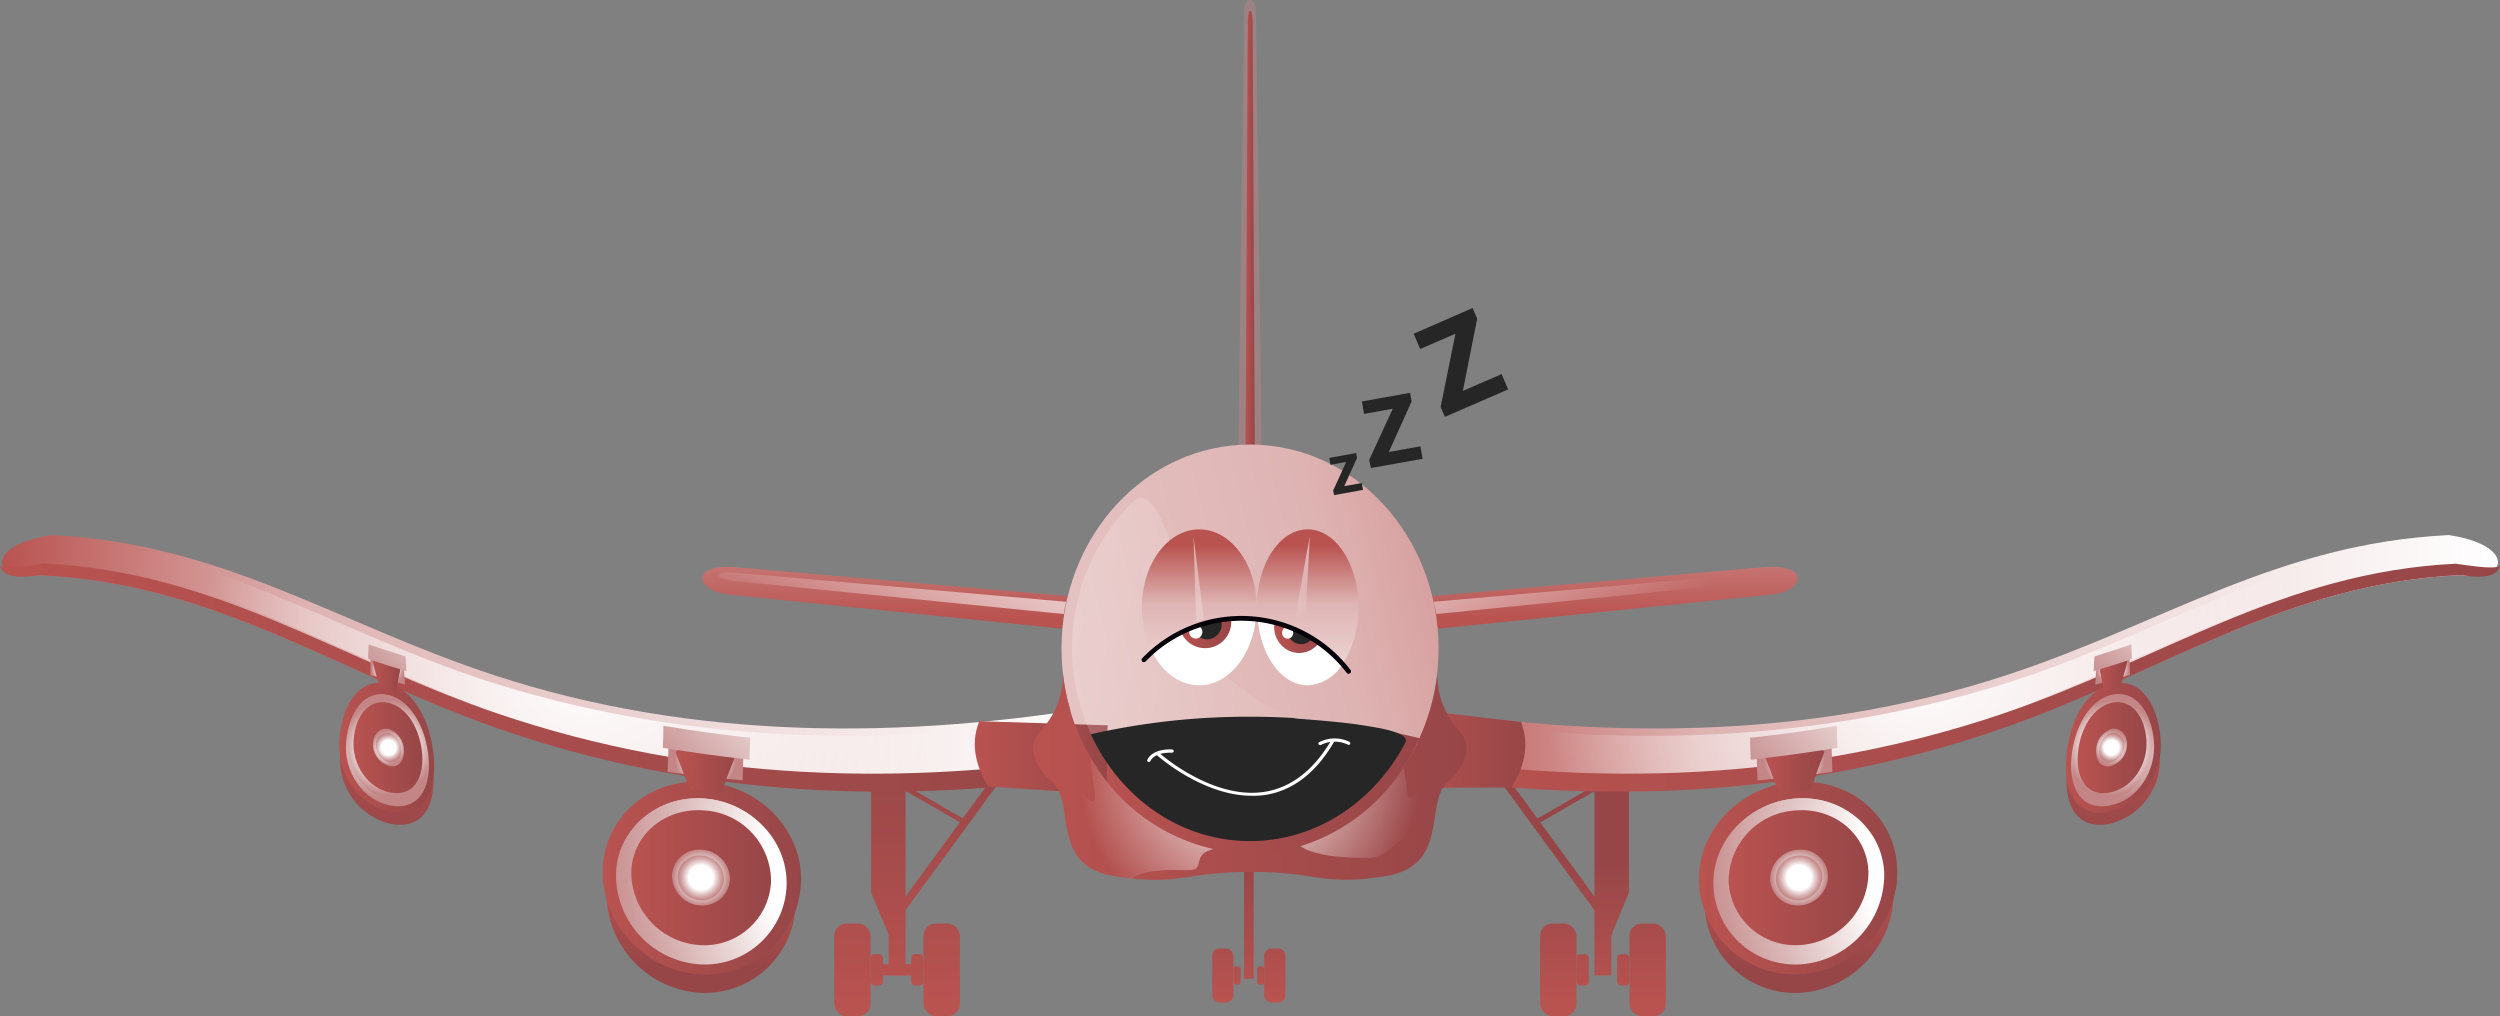 <svg xmlns="http://www.w3.org/2000/svg" xmlns:xlink="http://www.w3.org/1999/xlink" viewBox="0 0 316.55 128.66"><rect x="0" y="0" width="316.55" height="128.66" fill="#808080" stroke="none"/><defs><style>.cls-1{isolation:isolate;}.cls-2{fill:url(#linear-gradient);}.cls-3{fill:url(#linear-gradient-2);}.cls-4{fill:url(#linear-gradient-3);}.cls-5{fill:url(#linear-gradient-4);}.cls-6{fill:url(#linear-gradient-5);}.cls-7{fill:url(#linear-gradient-6);}.cls-8{fill:url(#linear-gradient-7);}.cls-9{fill:url(#linear-gradient-8);}.cls-10,.cls-100,.cls-11,.cls-12,.cls-13,.cls-14,.cls-22,.cls-28,.cls-29,.cls-30,.cls-31,.cls-32,.cls-33,.cls-34,.cls-35,.cls-36,.cls-37,.cls-38,.cls-39,.cls-40,.cls-41,.cls-42,.cls-43,.cls-44,.cls-45,.cls-46,.cls-47,.cls-48,.cls-49,.cls-50,.cls-51,.cls-52,.cls-53,.cls-54,.cls-55,.cls-56,.cls-57,.cls-58,.cls-59,.cls-60,.cls-61,.cls-62,.cls-63,.cls-64,.cls-65,.cls-66,.cls-67,.cls-68,.cls-69,.cls-70,.cls-71,.cls-72,.cls-73,.cls-74,.cls-75,.cls-76,.cls-77,.cls-78,.cls-79,.cls-80,.cls-81,.cls-82,.cls-83,.cls-85,.cls-86,.cls-87,.cls-88,.cls-89,.cls-90,.cls-91,.cls-92,.cls-97,.cls-98,.cls-99{fill-rule:evenodd;}.cls-10{fill:url(#linear-gradient-9);}.cls-11{fill:url(#linear-gradient-10);}.cls-100,.cls-12,.cls-30,.cls-57,.cls-88,.cls-90,.cls-99{mix-blend-mode:screen;}.cls-12{fill:url(#Degradado_sin_nombre_597);}.cls-13{opacity:0.42;fill:url(#radial-gradient);}.cls-14{fill:url(#linear-gradient-11);}.cls-15{fill:url(#linear-gradient-12);}.cls-16{fill:url(#linear-gradient-13);}.cls-17{fill:url(#linear-gradient-14);}.cls-18{fill:url(#linear-gradient-15);}.cls-19{fill:url(#linear-gradient-16);}.cls-20{fill:url(#linear-gradient-18);}.cls-21{fill:url(#linear-gradient-19);}.cls-22{fill:url(#linear-gradient-20);}.cls-23{fill:url(#linear-gradient-21);}.cls-24{fill:url(#linear-gradient-22);}.cls-25{fill:url(#linear-gradient-23);}.cls-26{fill:url(#linear-gradient-24);}.cls-27{fill:url(#linear-gradient-25);}.cls-28{fill:url(#linear-gradient-27);}.cls-29{fill:url(#linear-gradient-28);}.cls-30{fill:url(#Degradado_sin_nombre_597-3);}.cls-31{fill:url(#linear-gradient-29);}.cls-32{fill:url(#radial-gradient-2);}.cls-33{fill:url(#linear-gradient-30);}.cls-34{fill:url(#linear-gradient-31);}.cls-35{fill:url(#linear-gradient-32);}.cls-36{fill:url(#radial-gradient-3);}.cls-37{fill:url(#radial-gradient-4);}.cls-38{fill:url(#linear-gradient-33);}.cls-39{fill:url(#radial-gradient-5);}.cls-40{fill:url(#radial-gradient-6);}.cls-41{fill:url(#linear-gradient-34);}.cls-42{fill:url(#linear-gradient-35);}.cls-43{fill:url(#radial-gradient-7);}.cls-44{fill:url(#radial-gradient-8);}.cls-45{fill:url(#linear-gradient-36);}.cls-46{fill:url(#linear-gradient-37);}.cls-47{fill:url(#linear-gradient-38);}.cls-48{fill:url(#radial-gradient-9);}.cls-49{fill:url(#radial-gradient-10);}.cls-50{fill:url(#linear-gradient-39);}.cls-51{fill:url(#radial-gradient-11);}.cls-52{fill:url(#radial-gradient-12);}.cls-53{fill:url(#linear-gradient-40);}.cls-54{fill:url(#linear-gradient-41);}.cls-55{fill:url(#radial-gradient-13);}.cls-56{fill:url(#linear-gradient-42);}.cls-57{fill:url(#Degradado_sin_nombre_597-4);}.cls-58{fill:url(#linear-gradient-43);}.cls-59{fill:url(#radial-gradient-14);}.cls-60{fill:url(#linear-gradient-44);}.cls-61{fill:url(#linear-gradient-45);}.cls-62{fill:url(#linear-gradient-46);}.cls-63{fill:url(#radial-gradient-15);}.cls-64{fill:url(#radial-gradient-16);}.cls-65{fill:url(#linear-gradient-47);}.cls-66{fill:url(#radial-gradient-17);}.cls-67{fill:url(#radial-gradient-18);}.cls-68{fill:url(#linear-gradient-48);}.cls-69{fill:url(#linear-gradient-49);}.cls-70{fill:url(#radial-gradient-19);}.cls-71{fill:url(#radial-gradient-20);}.cls-72{fill:url(#linear-gradient-50);}.cls-73{fill:url(#linear-gradient-51);}.cls-74{fill:url(#linear-gradient-52);}.cls-75{fill:url(#radial-gradient-21);}.cls-76{fill:url(#radial-gradient-22);}.cls-77{fill:url(#linear-gradient-53);}.cls-78{fill:url(#radial-gradient-23);}.cls-79{fill:url(#radial-gradient-24);}.cls-80{fill:url(#linear-gradient-54);}.cls-81{fill:url(#linear-gradient-55);}.cls-82{fill:url(#radial-gradient-25);}.cls-83{fill:url(#linear-gradient-56);}.cls-84{fill:url(#linear-gradient-57);}.cls-85{fill:url(#linear-gradient-58);}.cls-86{fill:url(#linear-gradient-59);}.cls-87{fill:url(#linear-gradient-60);}.cls-88{fill:url(#Degradado_sin_nombre_597-5);}.cls-89,.cls-94{fill:#262626;}.cls-90{fill:url(#Degradado_sin_nombre_597-6);}.cls-91,.cls-95{fill:#fff;}.cls-92{fill:none;stroke-miterlimit:10;stroke-width:0.1px;stroke:url(#linear-gradient-61);}.cls-93{fill:url(#linear-gradient-62);}.cls-96{fill:url(#linear-gradient-63);}.cls-97{fill:url(#linear-gradient-64);}.cls-98{fill:url(#linear-gradient-65);}.cls-99{fill:url(#Degradado_sin_nombre_597-7);}.cls-100{fill:url(#Degradado_sin_nombre_597-8);}.cls-101{fill:#060009;}</style><linearGradient id="linear-gradient" x1="113.58" y1="127.25" x2="113.58" y2="94.61" gradientUnits="userSpaceOnUse"><stop offset="0" stop-color="#b95350"/><stop offset="1" stop-color="#974648"/></linearGradient><linearGradient id="linear-gradient-2" x1="107.93" y1="127.25" x2="107.93" y2="94.61" xlink:href="#linear-gradient"/><linearGradient id="linear-gradient-3" x1="119.24" y1="127.25" x2="119.24" y2="94.61" xlink:href="#linear-gradient"/><linearGradient id="linear-gradient-4" x1="111.02" y1="127.25" x2="111.02" y2="94.61" xlink:href="#linear-gradient"/><linearGradient id="linear-gradient-5" x1="116.15" y1="127.25" x2="116.15" y2="94.61" xlink:href="#linear-gradient"/><linearGradient id="linear-gradient-6" x1="113.58" y1="127.25" x2="113.58" y2="94.61" xlink:href="#linear-gradient"/><linearGradient id="linear-gradient-7" x1="119.98" y1="127.25" x2="119.98" y2="94.61" gradientTransform="translate(135.61 -52.96) rotate(53.82)" xlink:href="#linear-gradient"/><linearGradient id="linear-gradient-8" x1="117.69" y1="127.25" x2="117.69" y2="94.61" gradientTransform="translate(146.81 -51.14) rotate(60.01)" xlink:href="#linear-gradient"/><linearGradient id="linear-gradient-9" x1="112.47" y1="127.25" x2="112.47" y2="94.61" xlink:href="#linear-gradient"/><linearGradient id="linear-gradient-10" x1="112.07" y1="78.24" x2="112.07" y2="10.34" gradientUnits="userSpaceOnUse"><stop offset="0" stop-color="#b95350"/><stop offset="0.28" stop-color="#deb4b3"/><stop offset="1" stop-color="#fff"/></linearGradient><radialGradient id="Degradado_sin_nombre_597" cx="151.32" cy="59.02" r="67.11" gradientUnits="userSpaceOnUse"><stop offset="0" stop-color="#fff"/><stop offset="1" stop-color="#fff" stop-opacity="0"/></radialGradient><radialGradient id="radial-gradient" cx="508.39" cy="90.1" r="34.32" gradientTransform="translate(-398.71 -127.26) scale(1.09 1.03)" gradientUnits="userSpaceOnUse"><stop offset="0" stop-color="#fff"/><stop offset="0.54" stop-color="#fff"/><stop offset="0.66" stop-color="#ecdada"/><stop offset="0.78" stop-color="#dbb9b9"/><stop offset="0.91" stop-color="#cb9797"/><stop offset="1" stop-color="#c38586"/></radialGradient><linearGradient id="linear-gradient-11" x1="157.69" y1="28.85" x2="158.86" y2="28.85" xlink:href="#linear-gradient"/><linearGradient id="linear-gradient-12" x1="202.97" y1="126.78" x2="202.97" y2="108.98" xlink:href="#linear-gradient"/><linearGradient id="linear-gradient-13" x1="208.63" y1="126.78" x2="208.63" y2="108.98" xlink:href="#linear-gradient"/><linearGradient id="linear-gradient-14" x1="197.31" y1="126.78" x2="197.31" y2="108.98" xlink:href="#linear-gradient"/><linearGradient id="linear-gradient-15" x1="205.54" y1="126.78" x2="205.54" y2="108.98" xlink:href="#linear-gradient"/><linearGradient id="linear-gradient-16" x1="200.4" y1="126.78" x2="200.4" y2="108.98" xlink:href="#linear-gradient"/><linearGradient id="linear-gradient-18" x1="196.57" y1="126.78" x2="196.57" y2="108.98" gradientTransform="translate(101.09 -95.36) rotate(36.17)" xlink:href="#linear-gradient"/><linearGradient id="linear-gradient-19" x1="198.86" y1="126.78" x2="198.86" y2="108.98" gradientTransform="translate(77.34 -85.77) rotate(29.97)" xlink:href="#linear-gradient"/><linearGradient id="linear-gradient-20" x1="204.09" y1="126.78" x2="204.09" y2="108.98" xlink:href="#linear-gradient"/><linearGradient id="linear-gradient-21" x1="158.13" y1="126.78" x2="158.13" y2="108.98" xlink:href="#linear-gradient"/><linearGradient id="linear-gradient-22" x1="161.43" y1="126.78" x2="161.43" y2="108.98" xlink:href="#linear-gradient"/><linearGradient id="linear-gradient-23" x1="154.83" y1="126.78" x2="154.83" y2="108.98" xlink:href="#linear-gradient"/><linearGradient id="linear-gradient-24" x1="159.63" y1="126.78" x2="159.63" y2="108.98" xlink:href="#linear-gradient"/><linearGradient id="linear-gradient-25" x1="156.63" y1="126.78" x2="156.63" y2="108.98" xlink:href="#linear-gradient"/><linearGradient id="linear-gradient-27" x1="204.48" y1="78.24" x2="204.48" y2="10.34" xlink:href="#linear-gradient-10"/><linearGradient id="linear-gradient-28" x1="176.33" y1="83.93" x2="316.29" y2="83.93" xlink:href="#linear-gradient-10"/><radialGradient id="Degradado_sin_nombre_597-3" cx="242.91" cy="83.17" r="48.14" xlink:href="#Degradado_sin_nombre_597"/><linearGradient id="linear-gradient-29" x1="175.67" y1="85.78" x2="316.55" y2="85.78" xlink:href="#linear-gradient"/><radialGradient id="radial-gradient-2" cx="227.21" cy="96.21" r="3.87" gradientTransform="matrix(1, 0, 0, 1, 0, 0)" xlink:href="#radial-gradient"/><linearGradient id="linear-gradient-30" x1="227.8" y1="110.17" x2="227.8" y2="122.48" xlink:href="#linear-gradient"/><linearGradient id="linear-gradient-31" x1="215.12" y1="111.16" x2="240.23" y2="111.16" xlink:href="#linear-gradient"/><linearGradient id="linear-gradient-32" x1="216.55" y1="112.21" x2="240.21" y2="112.21" xlink:href="#linear-gradient"/><radialGradient id="radial-gradient-3" cx="262.85" cy="108.08" r="49.53" gradientTransform="matrix(1, 0, 0, 1, 0, 0)" xlink:href="#radial-gradient"/><radialGradient id="radial-gradient-4" cx="262.85" cy="108.08" r="49.58" gradientTransform="matrix(1, 0, 0, 1, 0, 0)" xlink:href="#radial-gradient"/><linearGradient id="linear-gradient-33" x1="218.92" y1="111.14" x2="236.62" y2="111.14" xlink:href="#linear-gradient"/><radialGradient id="radial-gradient-5" cx="227.8" cy="111.12" r="3.6" gradientTransform="matrix(1, 0, 0, 1, 0, 0)" xlink:href="#radial-gradient"/><radialGradient id="radial-gradient-6" cx="227.8" cy="111.12" r="2.9" gradientTransform="matrix(1, 0, 0, 1, 0, 0)" xlink:href="#radial-gradient"/><linearGradient id="linear-gradient-34" x1="223.45" y1="97.35" x2="231.01" y2="97.35" xlink:href="#linear-gradient"/><linearGradient id="linear-gradient-35" x1="223.46" y1="97.39" x2="230.44" y2="97.39" xlink:href="#linear-gradient"/><radialGradient id="radial-gradient-7" cx="259.46" cy="66.82" r="52.02" gradientTransform="matrix(1, 0, 0, 1, 0, 0)" xlink:href="#radial-gradient"/><radialGradient id="radial-gradient-8" cx="267.5" cy="84.7" r="2.09" gradientTransform="matrix(1, 0, 0, 1, 0, 0)" xlink:href="#radial-gradient"/><linearGradient id="linear-gradient-36" x1="267.56" y1="87.22" x2="267.56" y2="107.34" xlink:href="#linear-gradient"/><linearGradient id="linear-gradient-37" x1="261.58" y1="94.67" x2="273.6" y2="94.67" xlink:href="#linear-gradient"/><linearGradient id="linear-gradient-38" x1="261.97" y1="95.37" x2="273.6" y2="95.37" xlink:href="#linear-gradient"/><radialGradient id="radial-gradient-9" cx="267.5" cy="94.97" r="6.24" gradientTransform="matrix(1, 0, 0, 1, 0, 0)" xlink:href="#radial-gradient"/><radialGradient id="radial-gradient-10" cx="267.49" cy="94.67" r="5.98" gradientTransform="matrix(1, 0, 0, 1, 0, 0)" xlink:href="#radial-gradient"/><linearGradient id="linear-gradient-39" x1="263.07" y1="94.67" x2="271.79" y2="94.67" xlink:href="#linear-gradient"/><radialGradient id="radial-gradient-11" cx="267.37" cy="94.67" r="2.18" gradientTransform="matrix(1, 0, 0, 1, 0, 0)" xlink:href="#radial-gradient"/><radialGradient id="radial-gradient-12" cx="267.36" cy="94.66" r="1.77" gradientTransform="matrix(1, 0, 0, 1, 0, 0)" xlink:href="#radial-gradient"/><linearGradient id="linear-gradient-40" x1="265.85" y1="85.45" x2="269.34" y2="85.45" xlink:href="#linear-gradient"/><linearGradient id="linear-gradient-41" x1="265.86" y1="85.21" x2="269.17" y2="85.21" xlink:href="#linear-gradient"/><radialGradient id="radial-gradient-13" cx="288.79" cy="58.04" r="38.38" gradientTransform="matrix(1, 0, 0, 1, 0, 0)" xlink:href="#radial-gradient"/><linearGradient id="linear-gradient-42" x1="0.26" y1="83.93" x2="140.23" y2="83.93" xlink:href="#linear-gradient-10"/><radialGradient id="Degradado_sin_nombre_597-4" cx="73.65" cy="83.17" r="48.14" xlink:href="#Degradado_sin_nombre_597"/><linearGradient id="linear-gradient-43" x1="0" y1="85.78" x2="140.88" y2="85.78" xlink:href="#linear-gradient"/><radialGradient id="radial-gradient-14" cx="89.34" cy="96.21" r="3.87" gradientTransform="matrix(1, 0, 0, 1, 0, 0)" xlink:href="#radial-gradient"/><linearGradient id="linear-gradient-44" x1="88.76" y1="110.17" x2="88.76" y2="122.48" xlink:href="#linear-gradient"/><linearGradient id="linear-gradient-45" x1="76.32" y1="111.16" x2="101.44" y2="111.16" xlink:href="#linear-gradient"/><linearGradient id="linear-gradient-46" x1="76.35" y1="112.21" x2="100.01" y2="112.21" xlink:href="#linear-gradient"/><radialGradient id="radial-gradient-15" cx="123.87" cy="108.08" r="49.53" gradientTransform="matrix(1, 0, 0, 1, 0, 0)" xlink:href="#radial-gradient"/><radialGradient id="radial-gradient-16" cx="123.88" cy="108.08" r="49.58" gradientTransform="matrix(1, 0, 0, 1, 0, 0)" xlink:href="#radial-gradient"/><linearGradient id="linear-gradient-47" x1="79.93" y1="111.14" x2="97.64" y2="111.14" xlink:href="#linear-gradient"/><radialGradient id="radial-gradient-17" cx="88.76" cy="111.12" r="3.6" gradientTransform="matrix(1, 0, 0, 1, 0, 0)" xlink:href="#radial-gradient"/><radialGradient id="radial-gradient-18" cx="88.76" cy="111.12" r="2.9" gradientTransform="matrix(1, 0, 0, 1, 0, 0)" xlink:href="#radial-gradient"/><linearGradient id="linear-gradient-48" x1="85.54" y1="97.35" x2="93.11" y2="97.35" xlink:href="#linear-gradient"/><linearGradient id="linear-gradient-49" x1="86.12" y1="97.39" x2="93.09" y2="97.39" xlink:href="#linear-gradient"/><radialGradient id="radial-gradient-19" cx="121.73" cy="66.82" r="52.02" gradientTransform="matrix(1, 0, 0, 1, 0, 0)" xlink:href="#radial-gradient"/><radialGradient id="radial-gradient-20" cx="49.05" cy="84.7" r="2.09" gradientTransform="matrix(1, 0, 0, 1, 0, 0)" xlink:href="#radial-gradient"/><linearGradient id="linear-gradient-50" x1="48.99" y1="87.22" x2="48.99" y2="107.34" xlink:href="#linear-gradient"/><linearGradient id="linear-gradient-51" x1="42.96" y1="94.67" x2="54.98" y2="94.67" xlink:href="#linear-gradient"/><linearGradient id="linear-gradient-52" x1="42.95" y1="95.37" x2="54.58" y2="95.37" xlink:href="#linear-gradient"/><radialGradient id="radial-gradient-21" cx="49.05" cy="94.97" r="6.24" gradientTransform="matrix(1, 0, 0, 1, 0, 0)" xlink:href="#radial-gradient"/><radialGradient id="radial-gradient-22" cx="49.07" cy="94.67" r="5.98" gradientTransform="matrix(1, 0, 0, 1, 0, 0)" xlink:href="#radial-gradient"/><linearGradient id="linear-gradient-53" x1="44.76" y1="94.67" x2="53.49" y2="94.67" xlink:href="#linear-gradient"/><radialGradient id="radial-gradient-23" cx="49.18" cy="94.67" r="2.18" gradientTransform="matrix(1, 0, 0, 1, 0, 0)" xlink:href="#radial-gradient"/><radialGradient id="radial-gradient-24" cx="49.2" cy="94.66" r="1.77" gradientTransform="matrix(1, 0, 0, 1, 0, 0)" xlink:href="#radial-gradient"/><linearGradient id="linear-gradient-54" x1="47.22" y1="85.45" x2="50.7" y2="85.45" xlink:href="#linear-gradient"/><linearGradient id="linear-gradient-55" x1="47.38" y1="85.21" x2="50.7" y2="85.21" xlink:href="#linear-gradient"/><radialGradient id="radial-gradient-25" cx="70.32" cy="58.04" r="38.38" gradientTransform="matrix(1, 0, 0, 1, 0, 0)" xlink:href="#radial-gradient"/><linearGradient id="linear-gradient-56" x1="176.52" y1="94.67" x2="193.14" y2="94.67" xlink:href="#linear-gradient"/><linearGradient id="linear-gradient-57" x1="234.11" y1="64.06" x2="2.3" y2="119.31" xlink:href="#linear-gradient-10"/><linearGradient id="linear-gradient-58" x1="136.82" y1="100.07" x2="179.73" y2="100.07" xlink:href="#linear-gradient"/><linearGradient id="linear-gradient-59" x1="123.4" y1="95.96" x2="140.22" y2="95.96" xlink:href="#linear-gradient"/><linearGradient id="linear-gradient-60" x1="130.84" y1="97.68" x2="185.71" y2="97.68" xlink:href="#linear-gradient"/><radialGradient id="Degradado_sin_nombre_597-5" cx="-16.82" cy="41.2" r="195.66" xlink:href="#Degradado_sin_nombre_597"/><radialGradient id="Degradado_sin_nombre_597-6" cx="158.22" cy="97.59" r="21.63" xlink:href="#Degradado_sin_nombre_597"/><linearGradient id="linear-gradient-61" x1="159.1" y1="78.47" x2="159.11" y2="78.36" xlink:href="#linear-gradient-10"/><linearGradient id="linear-gradient-62" x1="149.27" y1="78.76" x2="155.9" y2="78.76" xlink:href="#linear-gradient"/><linearGradient id="linear-gradient-63" x1="161.33" y1="79.37" x2="167.67" y2="79.37" xlink:href="#linear-gradient"/><linearGradient id="linear-gradient-64" x1="151.91" y1="69.05" x2="151.91" y2="95.36" xlink:href="#linear-gradient-10"/><linearGradient id="linear-gradient-65" x1="165.55" y1="69.05" x2="165.55" y2="95.36" xlink:href="#linear-gradient-10"/><radialGradient id="Degradado_sin_nombre_597-7" cx="149" cy="56.72" r="26.98" xlink:href="#Degradado_sin_nombre_597"/><radialGradient id="Degradado_sin_nombre_597-8" cx="161.24" cy="66.45" r="12.34" xlink:href="#Degradado_sin_nombre_597"/></defs><g class="cls-1"><g id="Layer_2" data-name="Layer 2"><g id="Folder"><rect class="cls-2" x="112.53" y="97.28" width="2.1" height="26.23"/><rect class="cls-3" x="105.62" y="116.94" width="4.61" height="11.73" rx="1.56"/><rect class="cls-4" x="116.94" y="116.94" width="4.61" height="11.73" rx="1.56"/><rect class="cls-5" x="110.23" y="120.8" width="1.57" height="4" rx="0.53"/><rect class="cls-6" x="115.37" y="120.8" width="1.57" height="4" rx="0.53"/><rect class="cls-7" x="111.02" y="122.09" width="5.14" height="1.42"/><rect class="cls-8" x="108.79" y="106.61" width="22.39" height="1.02" transform="translate(-37.31 140.72) rotate(-53.82)"/><rect class="cls-9" x="117.39" y="96.4" width="0.61" height="10.3" transform="translate(-29.09 152.72) rotate(-60.01)"/><polygon class="cls-10" points="110.3 97.28 114.64 97.28 114.64 123.51 110.3 113 110.3 97.28"/><path class="cls-11" d="M92.36,75.29l42.16,4.32a26.77,26.77,0,0,1,.69-4.13l-42-3.66C87.35,71.32,88,74.84,92.36,75.29Z"/><path class="cls-12" d="M93,73.57l41.7,4.18A15.9,15.9,0,0,1,135,76.2l-42-3.7C90.29,72.26,90.29,73.3,93,73.57Z"/><path class="cls-13" d="M157.52,1.45c0-1.87,1.49-2,1.52,0L159.75,57c-.49,0-1,0-1.47,0s-1,0-1.48,0Z"/><path class="cls-14" d="M158,2.78c0-1.81.59-1.94.6,0l.28,53.55a5.65,5.65,0,0,0-.58,0,5.85,5.85,0,0,0-.59,0Z"/><rect class="cls-15" x="201.92" y="97.28" width="2.1" height="26.23"/><rect class="cls-16" x="206.32" y="116.94" width="4.61" height="11.73" rx="1.56"/><rect class="cls-17" x="195.01" y="116.94" width="4.61" height="11.73" rx="1.56"/><rect class="cls-18" x="204.75" y="120.8" width="1.57" height="4" rx="0.53"/><rect class="cls-19" x="199.61" y="120.8" width="1.57" height="4" rx="0.53"/><rect class="cls-15" x="200.4" y="122.09" width="5.14" height="1.42"/><rect class="cls-20" x="196.06" y="95.92" width="1.02" height="22.39" transform="translate(-25.33 136.65) rotate(-36.17)"/><rect class="cls-21" x="193.71" y="101.25" width="10.3" height="0.61" transform="translate(-24.14 112.94) rotate(-29.97)"/><polygon class="cls-22" points="206.26 97.28 201.92 97.28 201.92 123.51 206.26 113 206.26 97.28"/><rect class="cls-23" x="157.52" y="108.65" width="1.22" height="15.28"/><rect class="cls-24" x="160.08" y="120.1" width="2.68" height="6.83" rx="0.91"/><rect class="cls-25" x="153.49" y="120.1" width="2.68" height="6.83" rx="0.91"/><rect class="cls-26" x="159.17" y="122.35" width="0.92" height="2.33" rx="0.31"/><rect class="cls-27" x="156.18" y="122.35" width="0.92" height="2.33" rx="0.31"/><rect class="cls-23" x="156.63" y="123.1" width="2.99" height="0.83"/><path class="cls-28" d="M224.2,75.29,182,79.61a28,28,0,0,0-.69-4.13l42-3.66C229.21,71.32,228.59,74.84,224.2,75.29Z"/><path class="cls-12" d="M223.58,73.57l-41.7,4.18a15.87,15.87,0,0,0-.36-1.55l42-3.7C226.27,72.26,226.26,73.3,223.58,73.57Z"/><path class="cls-29" d="M311.61,72.82c-22.11,1-37.67,12.24-57.94,19.28-25.21,8.75-50.91,9.73-77.13,5.81-.17-1.89.22-6.76-.21-8.63,25.92,4.38,52.42,4.51,77.72-3.79,20-6.57,34.23-16.65,56-17.74C318.54,69,317.68,73.72,311.61,72.82Z"/><path class="cls-30" d="M176.5,95.56c0-1.72.09-3.79,0-5.24,25.78,4.35,51.64,4.16,76.87-3.62C271.94,81,286.57,71,306.21,68.31c4.11.22,3.91,2.74.89,2.6-19.85,2.9-35.31,12.88-53.92,19.63C228.57,99.46,202,99.42,176.5,95.56Z"/><path class="cls-31" d="M311.61,72.82c-22.15,1-37.75,12.33-58.05,19.4-25.36,8.85-51.29,9.77-77.65,5.7,0-.58.62-1.14.58-1.63-.41-1.08-.83-.47-.82-.91,26.33,4.31,52.42,3.61,77.89-5,20.13-6.84,35.45-17.95,57.37-19,2.64.37,4.77.67,5.62.31C316,73.37,313.47,73.1,311.61,72.82Z"/><path class="cls-32" d="M222.4,94.67c3.8-.34,5.7-.56,9.48-1.07.05,1.66.08,2.49.14,4.14-3.79.51-5.69.73-9.49,1.07C222.47,97.16,222.45,96.33,222.4,94.67Z"/><path class="cls-33" d="M228.11,125.7A12.69,12.69,0,0,0,239.77,113c-.21-6.38-5.71-10.91-12.29-10.45s-11.8,5.67-11.65,12A11.48,11.48,0,0,0,228.11,125.7Z"/><path class="cls-34" d="M228.1,123.33A13.18,13.18,0,0,0,240.22,110c-.24-6.7-6-11.46-12.87-11s-12.4,6-12.23,12.65A12.13,12.13,0,0,0,228.1,123.33Z"/><path class="cls-35" d="M217.34,118.26a12.13,12.13,0,0,0,10.76,5.07,13.16,13.16,0,0,0,12.08-11.74c.44-6.77-5.51-11-12.75-10.49s-12.76,7.06-10.26,16.5C217.23,117.83,217.28,118.05,217.34,118.26Z"/><path class="cls-36" d="M227.43,101.1c-5.79.41-10.63,5.16-10.48,11a10.38,10.38,0,0,0,11.13,10,11.39,11.39,0,0,0,10.5-11.51C238.36,104.8,233.21,100.7,227.43,101.1Z"/><path class="cls-37" d="M228.07,121.19a11,11,0,0,0,10.11-11c-.21-5.53-5-9.48-10.75-9.08s-10.24,5-10.09,10.5A10,10,0,0,0,228.07,121.19Z"/><path class="cls-38" d="M228,119.66a9.26,9.26,0,0,0,8.58-9.32c-.18-4.69-4.28-8.07-9.13-7.73a9,9,0,0,0-8.57,9A8.46,8.46,0,0,0,228,119.66Z"/><path class="cls-39" d="M227.92,114.64a3.79,3.79,0,0,0,3.54-3.81,3.43,3.43,0,0,0-3.78-3.23,3.73,3.73,0,0,0-3.54,3.74A3.47,3.47,0,0,0,227.92,114.64Z"/><path class="cls-40" d="M227.9,114a3.06,3.06,0,0,0,2.85-3.07,2.77,2.77,0,0,0-3.05-2.61,3,3,0,0,0-2.85,3A2.8,2.8,0,0,0,227.9,114Z"/><path class="cls-41" d="M229.23,100,231,95.21s-.82-1.28-3.93-.91-3.63,1.36-3.63,1.36c.74,1.93,1.12,2.9,1.88,4.82C226.89,100.29,227.67,100.19,229.23,100Z"/><path class="cls-42" d="M223.46,95.7c.74,1.92,1.12,2.87,1.87,4.78,1.17-.14,1.76-.21,2.93-.37l2.18-5.82s-1.95.08-4.07.35S223.8,95.39,223.46,95.7Z"/><path class="cls-43" d="M221.59,93.42c4.41-.49,6.62-.81,11-1.52,0,1.12,0,1.67.09,2.78-4.41.71-6.61,1-11,1.52C221.63,95.09,221.61,94.53,221.59,93.42Z"/><path class="cls-44" d="M265.47,83.91c1.56-.46,2.88-.78,4.17-1.19l.05,2.75c-1.41.42-2.76.74-4.38,1.21C265.37,85.57,265.41,85,265.47,83.91Z"/><path class="cls-45" d="M267.05,104.33a8.32,8.32,0,0,0,6.39-9c-.4-4.2-2.7-7.09-6-6.4s-5.37,4.58-5.73,8.83S263,105.07,267.05,104.33Z"/><path class="cls-46" d="M267.09,102.77c4.16-.78,6.91-5,6.46-9.47s-2.69-7.46-6.06-6.74-5.47,4.8-5.86,9.28S262.93,103.55,267.09,102.77Z"/><path class="cls-47" d="M262.05,100.11c.73,2,2.39,3.16,5,2.66a8.37,8.37,0,0,0,6.51-8.39c-.08-4.51-2.54-7.17-6.15-6.41s-5.84,5.59-5.43,11.72Z"/><path class="cls-48" d="M267.45,88c-2.88.61-4.85,4.15-5.17,8s1.29,6.64,4.83,6,5.94-4.32,5.62-8.14S270.33,87.37,267.45,88Z"/><path class="cls-49" d="M267.12,101.36c3.38-.64,5.69-4.15,5.4-7.8s-2.22-6.19-5.07-5.59-4.7,4-5,7.69S263.75,102,267.12,101.36Z"/><path class="cls-50" d="M267.15,100.35c2.83-.54,4.83-3.51,4.63-6.61s-1.9-5.27-4.35-4.76-4.11,3.4-4.34,6.54S264.31,100.89,267.15,100.35Z"/><path class="cls-51" d="M267.23,97a2.87,2.87,0,0,0,2.1-2.75c0-1.29-.93-2.16-2-1.94A2.85,2.85,0,0,0,265.41,95C265.35,96.34,266.1,97.23,267.23,97Z"/><path class="cls-52" d="M267.24,96.56A2.35,2.35,0,0,0,269,94.34a1.43,1.43,0,0,0-1.63-1.57,2.29,2.29,0,0,0-1.57,2.2C265.71,96,266.34,96.74,267.24,96.56Z"/><path class="cls-53" d="M268.4,87.07a27.86,27.86,0,0,0,.94-3.27s-.37-.83-1.83-.41-1.66,1.12-1.66,1.12c.23,1.25.35,1.88.62,3.12Z"/><path class="cls-54" d="M265.86,84.54c.22,1.24.34,1.86.61,3.09l1.43-.42c.53-1.77.77-2.65,1.27-4.42a12.18,12.18,0,0,1-2,.87A2,2,0,0,0,265.86,84.54Z"/><path class="cls-55" d="M265.2,83.13c1.76-.61,3.23-1,4.68-1.55l.05,1.84c-1.55.58-3,1-4.84,1.56C265.13,84.24,265.16,83.87,265.2,83.13Z"/><path class="cls-56" d="M5,72.82c22.1,1,37.66,12.24,57.93,19.28,25.21,8.75,50.92,9.73,77.14,5.81.16-1.89-.23-6.76.21-8.63-25.92,4.38-52.42,4.51-77.72-3.79-20-6.57-34.24-16.65-56-17.74C-2,69-1.13,73.72,5,72.82Z"/><path class="cls-57" d="M140.05,95.56c0-1.72-.09-3.79,0-5.24-25.78,4.35-51.64,4.16-76.87-3.62C44.61,81,30,71,10.35,68.31c-4.12.22-3.92,2.74-.9,2.6,19.85,2.9,35.32,12.88,53.93,19.63C88,99.46,114.57,99.42,140.05,95.56Z"/><path class="cls-58" d="M5,72.82c22.15,1,37.74,12.33,58,19.4,25.37,8.85,51.29,9.77,77.65,5.7,0-.58-.61-1.14-.58-1.63.42-1.08.83-.47.82-.91C114.56,99.69,88.46,99,63,90.35c-20.14-6.84-35.46-17.95-57.38-19C3,71.7.85,72,0,71.64.53,73.37,3.09,73.1,5,72.82Z"/><path class="cls-59" d="M94.15,94.67c-3.8-.34-5.69-.56-9.47-1.07l-.15,4.14c3.79.51,5.69.73,9.5,1.07C94.08,97.16,94.1,96.33,94.15,94.67Z"/><path class="cls-60" d="M88.44,125.7A12.68,12.68,0,0,1,76.79,113c.21-6.38,5.71-10.91,12.28-10.45s11.81,5.67,11.66,12A11.49,11.49,0,0,1,88.44,125.7Z"/><path class="cls-61" d="M88.46,123.33A13.19,13.19,0,0,1,76.33,110c.25-6.7,6-11.46,12.87-11s12.41,6,12.23,12.65A12.13,12.13,0,0,1,88.46,123.33Z"/><path class="cls-62" d="M99.21,118.26a12.12,12.12,0,0,1-10.75,5.07,13.17,13.17,0,0,1-12.09-11.74c-.44-6.77,5.52-11,12.76-10.49s12.75,7.06,10.26,16.5Q99.3,117.95,99.21,118.26Z"/><path class="cls-63" d="M89.13,101.1c5.78.41,10.63,5.16,10.47,11a10.38,10.38,0,0,1-11.13,10A11.37,11.37,0,0,1,78,110.59C78.2,104.8,83.34,100.7,89.13,101.1Z"/><path class="cls-64" d="M88.48,121.19a10.94,10.94,0,0,1-10.1-11c.21-5.53,5-9.48,10.75-9.08s10.24,5,10.09,10.5A10,10,0,0,1,88.48,121.19Z"/><path class="cls-65" d="M88.51,119.66a9.27,9.27,0,0,1-8.58-9.32c.18-4.69,4.29-8.07,9.14-7.73a9,9,0,0,1,8.56,9A8.45,8.45,0,0,1,88.51,119.66Z"/><path class="cls-66" d="M88.64,114.64a3.79,3.79,0,0,1-3.54-3.81,3.43,3.43,0,0,1,3.78-3.23,3.75,3.75,0,0,1,3.54,3.74A3.48,3.48,0,0,1,88.64,114.64Z"/><path class="cls-67" d="M88.66,114a3.07,3.07,0,0,1-2.86-3.07,2.77,2.77,0,0,1,3-2.61,3,3,0,0,1,2.86,3A2.81,2.81,0,0,1,88.66,114Z"/><path class="cls-68" d="M87.33,100c-.72-1.9-1.07-2.86-1.79-4.77,0,0,.82-1.28,3.93-.91s3.64,1.36,3.64,1.36c-.75,1.93-1.12,2.9-1.88,4.82C89.66,100.29,88.88,100.19,87.33,100Z"/><path class="cls-69" d="M93.09,95.7c-.74,1.92-1.11,2.87-1.86,4.78-1.18-.14-1.76-.21-2.94-.37-.86-2.32-1.3-3.48-2.17-5.82,0,0,1.94.08,4.06.35S92.75,95.39,93.09,95.7Z"/><path class="cls-70" d="M95,93.42c-4.42-.49-6.63-.81-11-1.52,0,1.12,0,1.67-.08,2.78,4.4.71,6.61,1,11,1.52C94.92,95.09,94.94,94.53,95,93.42Z"/><path class="cls-71" d="M51.09,83.91c-1.56-.46-2.89-.78-4.18-1.19l0,2.75c1.42.42,2.76.74,4.38,1.21Z"/><path class="cls-72" d="M49.5,104.33a8.32,8.32,0,0,1-6.39-9c.41-4.2,2.7-7.09,6-6.4s5.37,4.58,5.73,8.83S53.53,105.07,49.5,104.33Z"/><path class="cls-73" d="M49.47,102.77c-4.16-.78-6.91-5-6.46-9.47s2.68-7.46,6.06-6.74,5.46,4.8,5.85,9.28S53.62,103.55,49.47,102.77Z"/><path class="cls-74" d="M54.51,100.11c-.74,2-2.4,3.16-5,2.66A8.37,8.37,0,0,1,43,94.38C43,89.87,45.5,87.21,49.1,88s5.84,5.59,5.44,11.72C54.53,99.83,54.52,100,54.51,100.11Z"/><path class="cls-75" d="M49.1,88c2.88.61,4.86,4.15,5.17,8s-1.29,6.64-4.82,6-6-4.32-5.62-8.14S46.22,87.37,49.1,88Z"/><path class="cls-76" d="M49.43,101.36c-3.38-.64-5.69-4.15-5.39-7.8S46.26,87.37,49.1,88s4.7,4,5,7.69S52.81,102,49.43,101.36Z"/><path class="cls-77" d="M49.41,100.35c-2.84-.54-4.84-3.51-4.64-6.61s1.91-5.27,4.36-4.76,4.1,3.4,4.33,6.54S52.24,100.89,49.41,100.35Z"/><path class="cls-78" d="M49.32,97a2.87,2.87,0,0,1-2.1-2.75c0-1.29.93-2.16,2-1.94A2.83,2.83,0,0,1,51.14,95C51.2,96.34,50.45,97.23,49.32,97Z"/><path class="cls-79" d="M49.31,96.56a2.34,2.34,0,0,1-1.71-2.22,1.42,1.42,0,0,1,1.62-1.57A2.31,2.31,0,0,1,50.8,95C50.84,96,50.21,96.74,49.31,96.56Z"/><path class="cls-80" d="M48.15,87.07a26,26,0,0,1-.93-3.27s.37-.83,1.82-.41,1.66,1.12,1.66,1.12c-.22,1.25-.35,1.88-.62,3.12Z"/><path class="cls-81" d="M50.7,84.54c-.23,1.24-.35,1.86-.62,3.09l-1.43-.42c-.52-1.77-.77-2.65-1.27-4.42a12,12,0,0,0,2,.87A2,2,0,0,1,50.7,84.54Z"/><path class="cls-82" d="M51.35,83.13c-1.76-.61-3.22-1-4.68-1.55l-.05,1.84c1.55.58,3,1,4.84,1.56C51.42,84.24,51.4,83.87,51.35,83.13Z"/><path class="cls-83" d="M191.4,99.71l-14.76.06c-.11-1.88.16-8.41-.12-10.2l16.07,1.85C193.56,93.9,193.28,96.65,191.4,99.71Z"/><ellipse class="cls-84" cx="158.28" cy="82.13" rx="23.87" ry="25.84"/><path class="cls-85" d="M179.73,93.47c-3.88,8.59-12,15.79-21.45,15.79s-17.58-7.2-21.46-15.79a90.16,90.16,0,0,1,42.91,0Z"/><path class="cls-86" d="M125.14,99.59l15,1c.11-1.88-.15-7,.13-8.75L124,91.32C123,93.79,123.26,96.53,125.14,99.59Z"/><path class="cls-87" d="M134.46,84h0v0Zm.12,1.27a10.28,10.28,0,0,1-2.85,7.29c-1.51,1.84-1.19,4,1.62,6.6s-.43,10.49,7.79,11.78,8.53-.5,17.13-.54,9,1.83,17.14.54,5-9.19,7.78-11.78,3.14-4.76,1.62-6.6A10.29,10.29,0,0,1,182,85.38C180.49,98.12,170.44,108,158.28,108S136,98.05,134.58,85.25Z"/><path class="cls-88" d="M164.33,91c5.46.4,14.58,1.2,13.61,3-3.9,7.41-11.22,12.45-19.66,12.45-12.45,0-22.47-10.92-22.55-24.4a26.12,26.12,0,0,1,7.73-18.52c1.7-1.77,3.36,1.46,4.5,4.38s-3.56,5.37.35,10.8C151.46,83.17,161,90.79,164.33,91Z"/><path class="cls-89" d="M164.33,91c2.11.16,4.76.37,7.17.68,1.14.16,2.26.35,3.37.55,2.12.45,3.48,1,3.07,1.82-3.9,7.41-11.22,12.45-19.66,12.45-8.85,0-16.46-5.51-20.16-13.53a90.22,90.22,0,0,1,20.16-2.22c1.86,0,3.71.06,5.52.16A2.8,2.8,0,0,0,164.33,91Z"/><path class="cls-90" d="M134.46,84h0v0Zm3.64,12c.07,2.68,1.26,6.26-.1,5.35a6.94,6.94,0,0,1-2.42-4.66c0-1.21-2.06-1.77-3.08-2s.74,1.49-.19,1.21c-.67-.2-1.19-1.49-1.47-1.23-.07,1.34.71,2.82,2.51,4.49a4.25,4.25,0,0,1,1.13,2.21,3.55,3.55,0,0,0-.58-2.86c-1.22-1.4.18-2,1.49.94a11.83,11.83,0,0,1,1.4,6.24c0,2.52,2.52,2,2.52,4.3a2.21,2.21,0,0,0,.05.51,9.08,9.08,0,0,0,1.78.44c.8.13,1.52.23,2.19.3,1.53-1.26,5.64-1.07,7.26-1.07,2,0,.38-1.77,2.61-2.52l.46-.14A23.94,23.94,0,0,1,138.1,95.94Zm26.52,11.11c2,1.43,6.34,1.52,8.54,1.52s3.17-1.59,4.76-2.71,1.4-2.24,2.15-3.36c.59-.88.48-2.76,1.15-3.79,0-.77-1.5,1.51-2.37,2.11s-.57-1-1.11-3.72a24,24,0,0,1-13.12,10ZM183,99.38l.24-.24a7.59,7.59,0,0,0,2.41-3.48c-1.63-.07-2.79.11-2.74,1s0,1.82.09,2.75Zm.39-8.86A9.31,9.31,0,0,1,182,85.38a28.14,28.14,0,0,1-.71,3.81,8.08,8.08,0,0,0,2.09,1.33ZM134,89c.78,1,1.51,1.87,2.14,2.71a27.47,27.47,0,0,1-1.52-6.45A9.26,9.26,0,0,1,134,89Z"/><path class="cls-91" d="M159,78.41c-.52,4.76-3.54,8.36-7.15,8.36-2.47,0-4.64-1.65-5.93-4.19a16.82,16.82,0,0,1,11.23-4.28A16.4,16.4,0,0,1,159,78.41Z"/><path class="cls-91" d="M170,84.09a5.54,5.54,0,0,1-4.42,2.68c-3.24,0-5.89-3.6-6.33-8.36A16.88,16.88,0,0,1,170,84.09Z"/><path class="cls-92" d="M159.22,78.41H159"/><circle class="cls-93" cx="152.59" cy="78.76" r="3.31"/><circle class="cls-94" cx="152.83" cy="79.09" r="1.86"/><circle class="cls-95" cx="151.41" cy="80.02" r="0.84"/><ellipse class="cls-96" cx="164.5" cy="79.37" rx="3.17" ry="3.31"/><ellipse class="cls-94" cx="164.74" cy="79.71" rx="1.78" ry="1.86"/><ellipse class="cls-95" cx="163.04" cy="80.12" rx="0.71" ry="0.75"/><path class="cls-97" d="M159.11,76.9a11.43,11.43,0,0,1,.11,1.51,20.5,20.5,0,0,0-2.07-.11,16.82,16.82,0,0,0-11.23,4.28,12.27,12.27,0,0,1-1.33-5.68c0-5.45,3.24-9.87,7.26-9.87S159.11,71.45,159.11,76.9Z"/><path class="cls-98" d="M172,76.9a12.77,12.77,0,0,1-2,7.19,16.88,16.88,0,0,0-10.75-5.68,9.25,9.25,0,0,1-.11-1.51c0-5.45,2.87-9.87,6.44-9.87S172,71.45,172,76.9Z"/><polygon class="cls-99" points="151.12 67.92 151.46 78.76 152.44 78.41 151.12 67.92"/><polygon class="cls-100" points="165.84 67.92 163.85 79.03 165.24 79.71 165.84 67.92"/><path class="cls-101" d="M170.74,85.31a.28.28,0,0,1-.23-.12,16.8,16.8,0,0,0-25.46-1.43.29.29,0,0,1-.42,0,.3.3,0,0,1,0-.41A17.38,17.38,0,0,1,171,84.83a.3.3,0,0,1-.24.48Z"/><path class="cls-95" d="M158.49,100.76c-6.28,0-12-5.13-12.06-5.19a.2.2,0,0,1,.27-.3c.07.06,6.69,6,13.36,5,3.4-.52,6.27-2.73,8.53-6.57a.2.2,0,0,1,.27-.08.2.2,0,0,1,.08.28c-2.32,4-5.29,6.24-8.82,6.77A11.18,11.18,0,0,1,158.49,100.76Z"/><path class="cls-95" d="M167.13,94.33a.22.22,0,0,1-.18-.1A.21.21,0,0,1,167,94a4.25,4.25,0,0,1,3.86-.07.2.2,0,0,1,.08.28.18.18,0,0,1-.27.08,3.88,3.88,0,0,0-3.47.06A.17.17,0,0,1,167.13,94.33Z"/><path class="cls-95" d="M145.47,96.47l-.09,0a.2.2,0,0,1-.1-.27c.73-1.48,3.05-1.31,3.15-1.3a.22.22,0,0,1,.19.22.23.23,0,0,1-.22.19s-2.14-.16-2.75,1.07A.21.21,0,0,1,145.47,96.47Z"/><path class="cls-94" d="M182.41,51.54l1.87-9.22,0-.06-4.46,1.93L179,42.26,186.46,39l.58,1.35-1.8,9.08,0,.06,4.89-2.12.83,1.94-8,3.47Z"/><path class="cls-94" d="M173.36,58.24l3-6.49v0l-3.64.66-.28-1.58,6.1-1.09.2,1.09-2.89,6.4v0l4-.72.28,1.58-6.54,1.17Z"/><path class="cls-94" d="M168.8,62.12l1.66-3.63v0l-2,.37-.15-.88,3.41-.62.11.62-1.62,3.58v0l2.22-.4.16.87-3.66.66Z"/></g></g></g></svg>